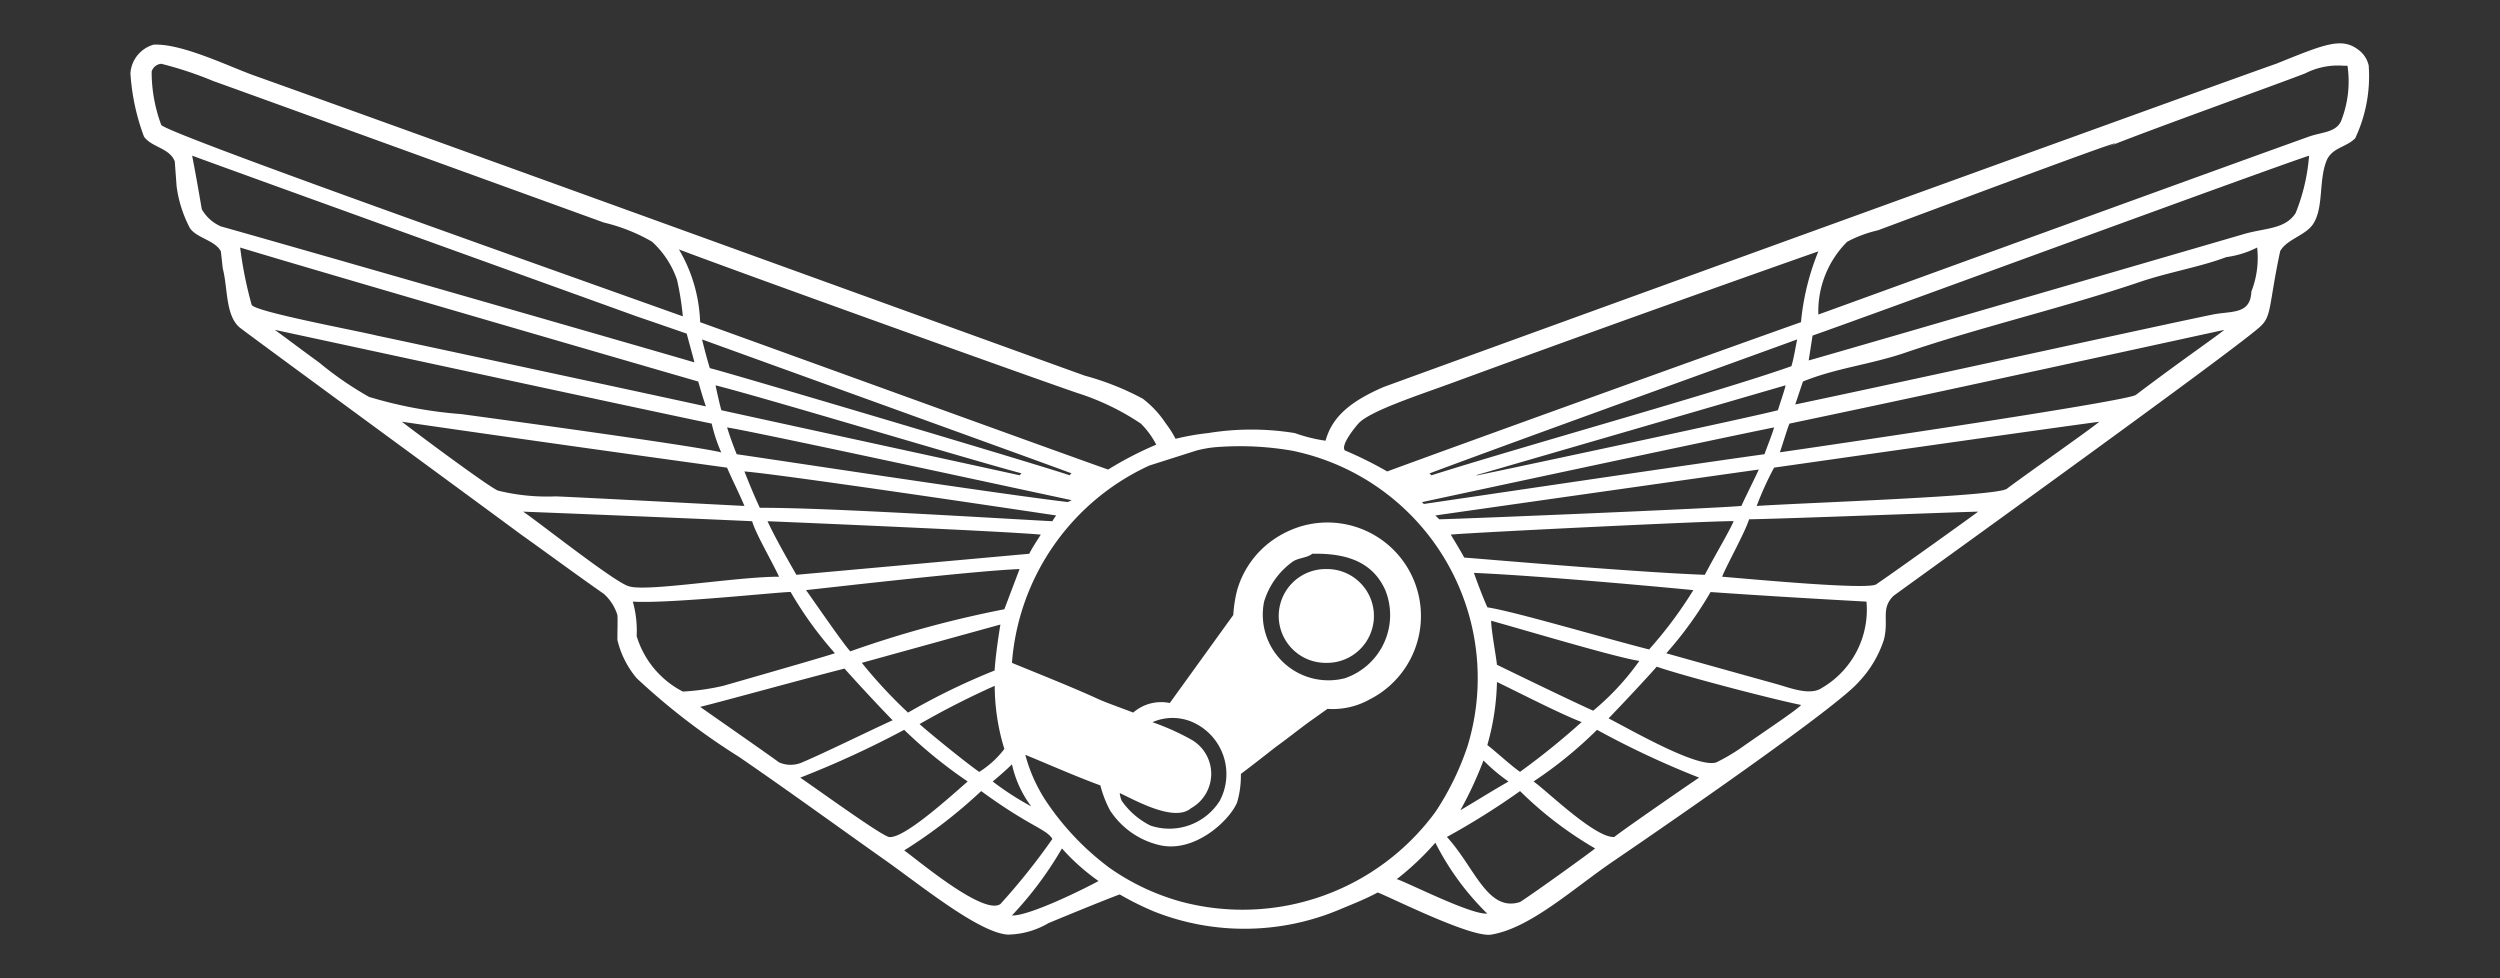 <svg xmlns="http://www.w3.org/2000/svg" width="115" height="45" viewBox="0 0 115 45">
  <rect x="0" y="0" width="115" height="45" fill="#333333" stroke="none"/>
  <defs>
    <style>
      .cls-1 {
        fill-rule: evenodd;
        fill: #fff;
      }
    </style>
  </defs>
  <path id="bets4pro_3_1" data-name="bets4pro 3 1" class="cls-1" d="M7.065,2.055c1.276-.07,3.464,1,4.6,1.409C18.9,6.043,48.13,16.653,49.914,17.285a12.523,12.523,0,0,1,2.656,1.056,4.689,4.689,0,0,1,1.062,1.144,4.652,4.652,0,0,1,.443.7,11.487,11.487,0,0,1,1.5-.264,12.432,12.432,0,0,1,3.984,0,7.24,7.24,0,0,0,1.417.352c0.319-1.181,1.28-1.863,2.656-2.465,1.606-.593,38.815-14.094,41.079-14.878,2.234-.9,3.016-1.243,3.806-0.616a1.228,1.228,0,0,1,.443.7,6.7,6.7,0,0,1-.62,3.345c-0.424.432-1.081,0.424-1.328,1.056-0.357.913-.114,2.159-0.619,2.905-0.349.514-1.209,0.691-1.505,1.233-0.556,2.625-.366,3-0.974,3.521C102.437,16.353,89.782,25.466,87.1,27.409c-0.6.6-.2,1.095-0.443,2.025A5.125,5.125,0,0,1,85.5,31.371c-1.248,1.438-11.877,8.647-11.332,8.275C72.339,40.9,70.38,42.7,68.594,42.992c-0.945.154-4.75-1.779-5.223-1.937-0.56.306-1.221,0.561-1.771,0.792a11.278,11.278,0,0,1-8.5.088,13.538,13.538,0,0,1-1.594-.792c-0.749.274-3.043,1.222-3.276,1.321a3.81,3.81,0,0,1-1.859.528c-1.323-.069-4.016-2.269-5.666-3.433-1.974-1.393-4.6-3.3-6.728-4.754a30.8,30.8,0,0,1-4.692-3.61,4.247,4.247,0,0,1-.885-1.761c0-.381.019-0.991,0-1.145a2.161,2.161,0,0,0-.62-0.968c-1.41-.986-2.5-1.8-3.807-2.729-2.534-1.875-11.926-8.75-12.925-9.508-0.686-.546-0.563-1.84-0.8-2.729l-0.088-.792c-0.265-.509-1.085-0.6-1.416-1.056a5.7,5.7,0,0,1-.62-1.937L8.039,7.425C7.8,6.8,6.966,6.779,6.622,6.281A10.114,10.114,0,0,1,6,3.376,1.467,1.467,0,0,1,7.065,2.055Zm0.354,0.88a0.506,0.506,0,0,0-.443.352,7,7,0,0,0,.443,2.465c0.419,0.422,14.977,5.585,23.992,8.8a13.239,13.239,0,0,0-.266-1.673,4.236,4.236,0,0,0-1.151-1.761,8.171,8.171,0,0,0-2.213-.88C26.379,9.73,11.58,4.36,9.81,3.728A16.7,16.7,0,0,0,7.419,2.935ZM83.644,14.468c1.094-.391,18.971-6.9,22.576-8.187,0.592-.212,1.3-0.183,1.5-0.792a4.956,4.956,0,0,0,.265-2.465h-0.177a3.313,3.313,0,0,0-1.77.352c-1.38.536-7.651,2.78-9.208,3.433,2.561-1.075-5.926,2.1-10.447,3.786a5.679,5.679,0,0,0-1.416.528A4.527,4.527,0,0,0,83.644,14.468Zm-51.7,2.2c-0.095-.377-0.287-1.048-0.354-1.321-0.354-.122-1.756-0.609-2.3-0.792-0.912-.331-19.078-6.88-20.451-7.395,0.122,0.648.187,0.965,0.443,2.465a1.875,1.875,0,0,0,.885.792C11.462,10.769,29.828,16.045,31.942,16.669ZM83.2,16.581c1.871-.526,20.148-5.852,20.008-5.81,0.954-.286,1.908-0.213,2.39-0.968a8.854,8.854,0,0,0,.62-2.641c-1.84.595-19.806,7.213-22.841,8.275Zm20.627-5.194a4.426,4.426,0,0,1-1.416.44c-1.261.471-2.63,0.686-3.984,1.145-3.493,1.183-7.321,2.072-10.8,3.257-1.579.538-3.205,0.711-4.692,1.321l-0.354,1.056c5.817-1.224,17.044-3.7,19.211-4.138,0.86-.173,1.729.014,1.771-1.056A4.254,4.254,0,0,0,103.829,11.387Zm-92.78,0a18.186,18.186,0,0,0,.531,2.641c0.184,0.318,4.831,1.181,5.755,1.409,0.648,0.133,11.658,2.5,15.139,3.257-0.137-.387-0.221-0.69-0.354-1.144C30.753,17.158,14.078,12.317,11.049,11.387Zm20.185,0.088a7.032,7.032,0,0,1,.974,3.345c3.917,1.413,17.178,6.225,18.768,6.779a16.157,16.157,0,0,1,2.213-1.145,3.785,3.785,0,0,0-.708-0.968,11.439,11.439,0,0,0-2.922-1.408C47.029,17.211,33.6,12.379,31.234,11.475Zm35.5,6.163c-1.412.519-3.742,1.273-4.249,1.849-0.206.233-.816,1-0.62,1.232a17.664,17.664,0,0,1,1.948.968c3.56-1.312,16.036-5.809,19.034-6.867a11.417,11.417,0,0,1,.8-3.257C83.638,11.563,75.078,14.571,66.735,17.637Zm15.139,3.169c3.462-.5,16.009-2.363,16.378-2.641,2.232-1.685,3.531-2.561,4.072-2.993-13.563,2.958-16,3.469-20.008,4.314C82.2,19.772,82,20.444,81.874,20.807ZM32.739,19.486c-2.5-.513-16.831-3.609-20.1-4.314,0.593,0.43,1.209.9,2.036,1.5a15.706,15.706,0,0,0,2.3,1.585,19.732,19.732,0,0,0,4.25.792c3.3,0.447,10.905,1.494,11.952,1.761A7.2,7.2,0,0,1,32.739,19.486Zm-0.089-2.553c0.949,0.234,15.171,4.455,16.555,4.93a0.26,0.26,0,0,1,.088-0.088c-1.342-.506-16.1-5.83-17-6.162C32.415,16.092,32.484,16.378,32.651,16.933Zm33.11,4.842a0.463,0.463,0,0,0,.089.088c4.508-1.424,13.2-3.827,16.555-5.018,0.112-.354.183-0.847,0.266-1.232C80.566,16.384,69.859,20.24,65.761,21.775Zm-32.845-4.05c0.081,0.387.173,0.8,0.266,1.145,4.013,0.88,9.709,2.113,13.722,2.993a0.421,0.421,0,0,1,.088-0.088C44.238,21.034,35.385,18.355,32.916,17.725Zm49.223,0c-0.864.247-10.511,3.06-14.253,4.138,0.052,0,.082,0,0.088,0,1.726-.358,12.807-2.72,13.811-2.993C81.859,18.611,82.064,18.04,82.139,17.725ZM18.486,19.4c0.865,0.666,4.048,3.033,4.426,3.169a9.428,9.428,0,0,0,2.656.264c1.5,0.063,6.234.317,8.676,0.44-0.218-.527-0.585-1.257-0.8-1.761C28.632,20.849,23.3,20.1,18.486,19.4Zm63.122,2.113a14.136,14.136,0,0,0-.8,1.761c2.394-.157,11.073-0.44,11.509-0.792,0.852-.645,3.816-2.712,4.249-3.081C93.956,19.747,83.05,21.307,81.608,21.511ZM33.89,20.895c1.506,0.212,11.6,1.762,15.227,2.2a1.588,1.588,0,0,0,.177-0.088c-0.968-.2-14.595-3.157-15.847-3.345C33.552,20.01,33.733,20.519,33.89,20.895Zm31.517,2.2c0.03,0.03.054,0.052,0.089,0.088,3.193-.471,13.148-1.944,15.67-2.289,0.126-.349.384-1,0.443-1.233C78.819,20.221,66.164,22.933,65.407,23.1Zm-9.244-2.542a5.366,5.366,0,0,0-1.126.172l-2.165.689a10.891,10.891,0,0,0-6.322,9.076c0.174,0.085,2.652,1.058,3.984,1.673,0.352,0.162,1.222.468,1.594,0.616a1.953,1.953,0,0,1,1.682-.44l2.922-4.05a5.993,5.993,0,0,1,.177-1.144,4.263,4.263,0,0,1,1.5-2.2,4.58,4.58,0,0,1,1.328-.7,4.3,4.3,0,0,1,3.276,7.923,3.478,3.478,0,0,1-1.948.44c-0.145.1-.489,0.348-0.62,0.44-0.658.464-1.118,0.85-1.771,1.32-0.427.336-1.088,0.852-1.594,1.233a4.323,4.323,0,0,1-.177,1.321c-0.375.866-2.009,2.367-3.63,1.937a3.717,3.717,0,0,1-2.213-1.585,5.173,5.173,0,0,1-.443-1.145c-1.166-.429-2.269-0.921-3.453-1.408a7.248,7.248,0,0,0,.939,2.108,12.426,12.426,0,0,0,2.945,3.1,10.665,10.665,0,0,0,3.291,1.55,10.994,10.994,0,0,0,11.692-4.132,12.731,12.731,0,0,0,1.472-3.013,10.678,10.678,0,0,0-8.054-13.6A13.962,13.962,0,0,0,56.163,20.553ZM34.244,21.687c0.249,0.635.451,1.116,0.708,1.673,2.906-.02,10.752.474,13.457,0.616a2.326,2.326,0,0,1,.177-0.264C46.693,23.426,35.785,21.8,34.244,21.687Zm31.783,2.025c0.056,0.057.117,0.113,0.177,0.176,1.345-.03,13-0.516,13.9-0.616,0.2-.439.6-1.233,0.8-1.673C80.668,21.627,66.83,23.593,66.027,23.712Zm14.43,0.176c-0.171.577-1.054,2.155-1.239,2.641,1.539,0.128,6.686.609,7.083,0.352,0.434-.281,4.59-3.251,4.692-3.345C90.165,23.549,82.3,23.857,80.457,23.888Zm-56.394-.352c0.562,0.359,4.258,3.291,4.869,3.433,0.813,0.267,4.952-.442,6.905-0.44-0.348-.749-1.064-1.956-1.239-2.553C31.389,23.828,25.46,23.589,24.063,23.536Zm11.243,0.44c0.3,0.65.788,1.525,1.328,2.465l10.712-.968c0.128-.259.344-0.588,0.531-0.88C46.45,24.454,37.982,24.085,35.306,23.976Zm44.443,0c-0.345-.049-12.021.517-13.014,0.616,0.261,0.434.464,0.768,0.62,1.057,0.9,0.064,7.867.675,11.066,0.792C79.01,25.327,79.468,24.589,79.749,23.976Zm-19.388,1.5c-0.239.189-.619,0.179-0.885,0.352a3.524,3.524,0,0,0-1.328,1.849,3.02,3.02,0,0,0,3.718,3.521,3.07,3.07,0,0,0,1.859-4.05C63.2,25.979,62.147,25.432,60.361,25.473ZM37.077,27.145c0.358,0.494,1.693,2.448,2.036,2.817A49.556,49.556,0,0,1,46.2,28.026L46.9,26.177C44.978,26.246,38.552,26.984,37.077,27.145Zm23.9-.968a2.158,2.158,0,1,1,0,4.314A2.157,2.157,0,0,1,60.98,26.177ZM67.8,26.353c0.156,0.447.439,1.187,0.62,1.585,1.163,0.168,5.306,1.395,7.437,1.937a19.066,19.066,0,0,0,2.036-2.729C77.128,27.068,70.968,26.488,67.8,26.353ZM29.109,27.674a4.917,4.917,0,0,1,.177,1.585,4.249,4.249,0,0,0,2.125,2.553,10.731,10.731,0,0,0,1.859-.264c2.69-.772,4.823-1.388,5.135-1.5a17.233,17.233,0,0,1-2.036-2.817C35.791,27.233,30.753,27.779,29.109,27.674Zm56.748,0c-2.69-.146-5.269-0.306-7.171-0.44a17.311,17.311,0,0,1-2.036,2.817c0.781,0.221,3.885,1.087,5.046,1.409,0.657,0.182,1.575.563,2.125,0.176A4.163,4.163,0,0,0,85.858,27.674Zm-17.264.88c0,0.431.243,1.725,0.266,2.025,0.68,0.331,3.38,1.644,4.427,2.113A11.882,11.882,0,0,0,75.411,30.4C74.484,30.284,70.1,28.972,68.594,28.554Zm-22.575.176c-1.85.508-4.25,1.174-6.374,1.761a22.253,22.253,0,0,0,2.125,2.289,30.842,30.842,0,0,1,3.984-1.937C45.79,30.24,45.913,29.356,46.019,28.73ZM32.208,32.516c0.5,0.356,2.749,1.916,3.63,2.553a1.308,1.308,0,0,0,1.062,0c1.039-.44,3.1-1.456,4.161-1.937-0.513-.518-1.673-1.765-2.213-2.377C36.9,31.25,33.225,32.268,32.208,32.516Zm44-1.849c-0.448.518-1.652,1.8-2.213,2.377,1.267,0.662,4.124,2.3,4.958,2.025a9.049,9.049,0,0,0,1.062-.616c1.048-.741,2.715-1.842,2.833-2.025C81.482,32.152,77.394,31.08,76.208,30.667Zm-7.348.7a11.361,11.361,0,0,1-.443,2.905c0.35,0.265,1.152,1,1.505,1.232a34.211,34.211,0,0,0,2.833-2.289C71.728,32.814,70.128,31.987,68.86,31.371ZM42.3,33.308c0.442,0.4,2.053,1.713,2.744,2.2A4.331,4.331,0,0,0,46.2,34.452a9.969,9.969,0,0,1-.443-2.905A38.24,38.24,0,0,0,42.3,33.308Zm10.712-.088a11.452,11.452,0,0,1,1.771.792,1.812,1.812,0,0,1,0,3.169c-0.772.658-2.581-.381-3.276-0.7a1.321,1.321,0,0,0,.089.352,3.537,3.537,0,0,0,1.328,1.145,2.736,2.736,0,0,0,3.187-1.145,2.615,2.615,0,0,0-1.239-3.609A2.3,2.3,0,0,0,53.013,33.22Zm20.451,0.352a19.334,19.334,0,0,1-2.921,2.377C71.074,36.3,73.381,38.57,74.26,38.5c0.236-.209,3.364-2.375,3.9-2.729A40.653,40.653,0,0,1,73.463,33.572Zm-31.871,0a44.316,44.316,0,0,1-4.781,2.2c0.924,0.632,3.617,2.586,4.072,2.729,0.642,0.108,2.6-1.649,3.63-2.553A21.536,21.536,0,0,1,41.592,33.572ZM68.24,34.981a17.419,17.419,0,0,1-1.062,2.289c0.779-.458,1.28-0.783,2.213-1.32A8.385,8.385,0,0,1,68.24,34.981Zm-21.69.176c-0.183.19-.651,0.6-0.885,0.792a13.246,13.246,0,0,0,1.771,1.144A5.01,5.01,0,0,1,46.55,35.157Zm-1.416,1.233a23.009,23.009,0,0,1-3.541,2.729c0.585,0.411,3.657,3.016,4.427,2.465a30.033,30.033,0,0,0,2.39-2.993C48.131,38.127,47.377,38.03,45.133,36.389Zm24.789,0A34.421,34.421,0,0,1,66.558,38.5c1.278,1.391,1.864,3.474,3.364,2.993,0.657-.418,3.288-2.318,3.453-2.465A17.126,17.126,0,0,1,69.922,36.389Zm-3.9,2.377a12.64,12.64,0,0,1-1.771,1.673c0.5,0.156,3.421,1.65,4.161,1.585A12.375,12.375,0,0,1,66.027,38.766Zm-17.175.264a16.6,16.6,0,0,1-2.3,3.081c0.8,0.029,3.358-1.239,3.984-1.585A9.686,9.686,0,0,1,48.852,39.03Z"/>
</svg>
